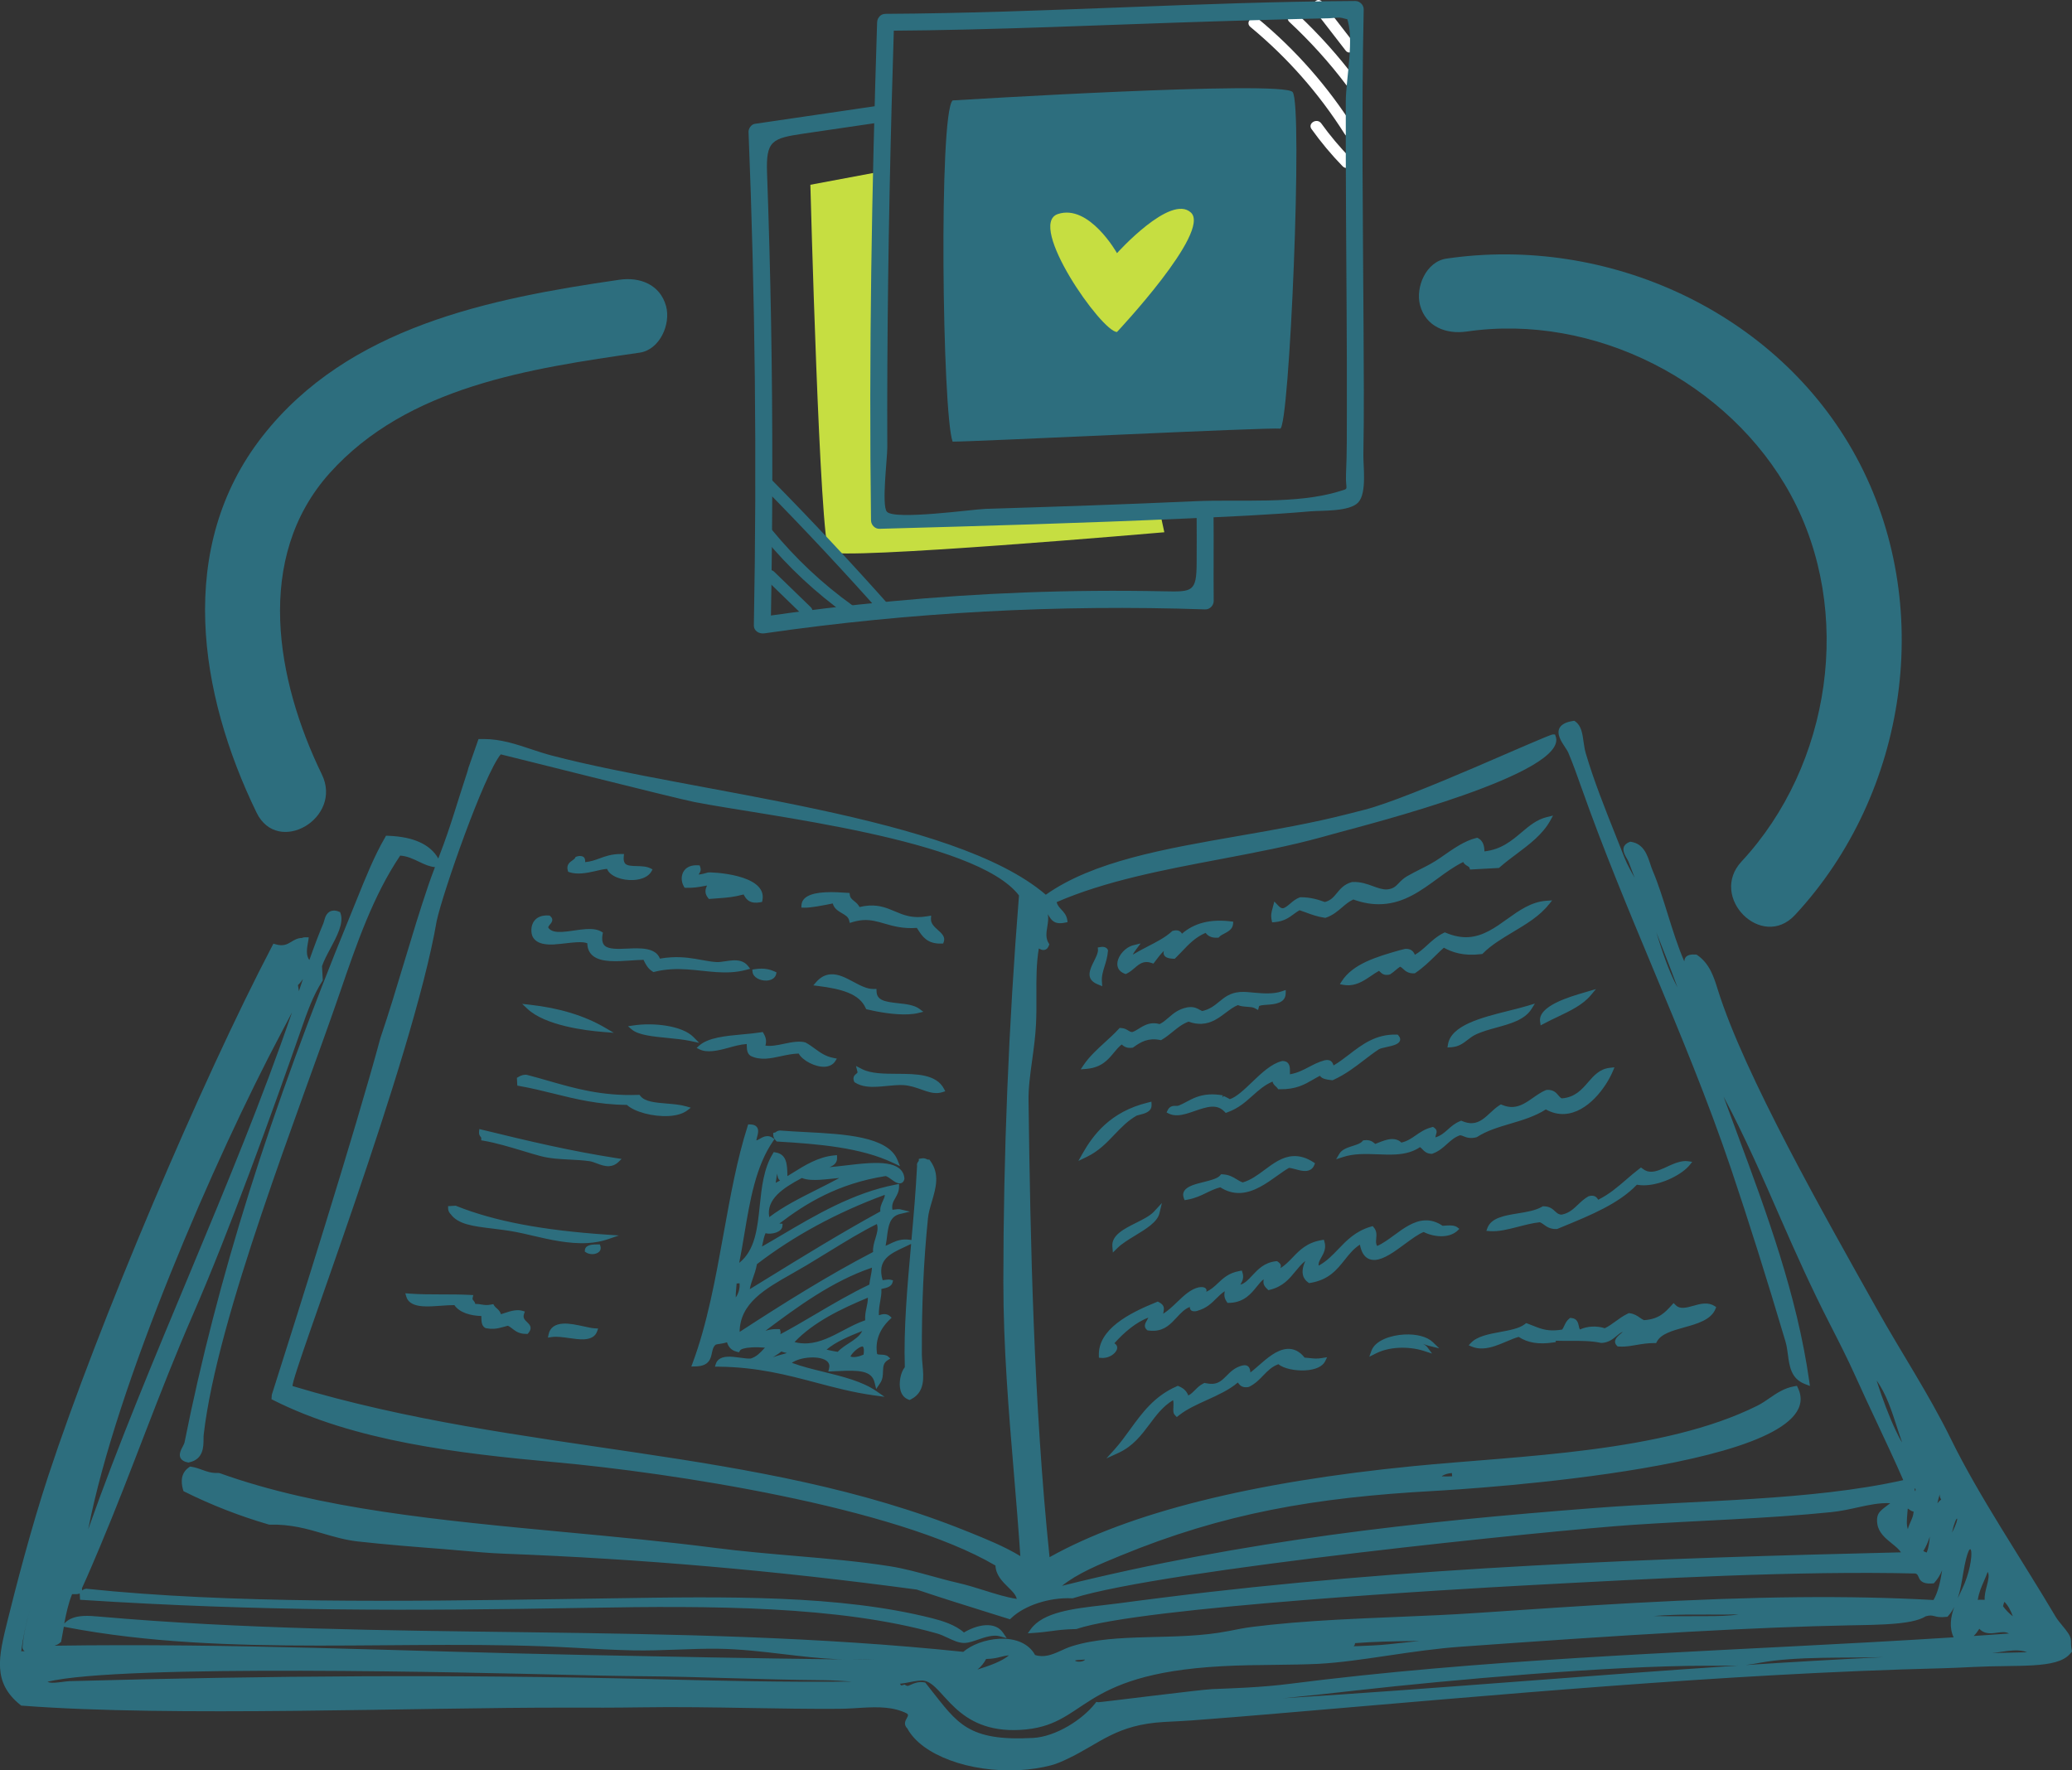 <?xml version="1.0" encoding="UTF-8"?><svg id="uuid-7535ca26-91d9-4caa-bca1-d5b735d5a5ad" xmlns="http://www.w3.org/2000/svg" viewBox="0 0 82.175 70.225"><rect x="0" y="0" width="82.175" height="70.225" fill="#333333" stroke="none"/><defs><style>.uuid-a7cdad3b-4259-4a7c-bae3-6dac07373dd4{fill:#fff;}.uuid-469d7c06-e7c5-4dc2-9f81-b34a5211389f{fill:#c6de41;}.uuid-33d11d58-01a6-4aff-9590-d7c7ea43622a,.uuid-99a47ac7-a26e-4a1d-86a4-884f948649e5{fill:#2d6e7e;}.uuid-99a47ac7-a26e-4a1d-86a4-884f948649e5{fill-rule:evenodd;}</style></defs><g id="uuid-4ef6ee37-8402-4336-b624-99fcd8605270"><path class="uuid-99a47ac7-a26e-4a1d-86a4-884f948649e5" d="m22.535,34.581l.055.019c.298.097.669.036,1.008-.044.157-.038.319-.077.478-.09.11.296.603.467,1.049.442.345-.019.604-.146.714-.347l.041-.075-.085-.043c-.155-.078-.35-.083-.537-.088-.187-.005-.363-.009-.45-.086-.061-.055-.084-.153-.07-.292l.01-.102-.128.001c-.368-0-.608.089-.841.174-.178.065-.347.127-.572.148.002-.072.002-.153-.067-.206-.039-.029-.129-.06-.261-.017l-.05.016-.02.039c-.017.035-.059.064-.105.097-.106.074-.251.176-.185.406l.014.047h0Zm-1.749,17.527l.03-.084-.102-.03c-.208-.06-.457.007-.677.082-.057.019-.114.038-.172.055-.027-.113-.104-.181-.169-.239-.036-.032-.069-.061-.09-.094l-.042-.067-.092.018c-.158.032-.261.015-.375-.003-.072-.012-.153-.025-.249-.025-.011-.061-.043-.101-.071-.133-.031-.037-.045-.055-.031-.112l.025-.104-.132-.007c-.358-.019-.742-.02-1.114-.02-.432-.001-.878-.001-1.28-.032l-.17-.013.038.133c.126.433.764.398,1.108.379.088-.005.178-.011.267-.017.182-.013.366-.027.533-.026.204.305.66.423,1.069.433 0.0.018 0.0.036.001.054.003.158.006.322.139.411l.047.019c.107.021.209.028.307.023.145-.008.273-.043.408-.081.046-.013.095-.027.148-.04.067.028.123.072.182.118.121.093.27.209.541.205l.065-0.0.036-.044c.169-.205.034-.335-.064-.428-.092-.089-.172-.165-.115-.326h0Zm35.906,1.282l.388.094-.257-.248c-.223-.215-.649-.327-1.141-.3-.539.03-1.147.241-1.291.645l-.085.237.263-.132c.258-.129.558-.204.892-.222.342-.019.707.025,1.0.12l.335.108-.183-.247c-.047-.062-.11-.107-.181-.14.005.002.009.003.014.005.087.031.171.062.246.08h0Zm7.432-.015l.031.034.054.003c.074.005.147.005.219.001.159-.009.311-.035.472-.063.215-.037.439-.075.701-.075l.081 0.0.032-.06c.163-.304.604-.428,1.071-.559.533-.148,1.083-.303,1.256-.747l.023-.061-.06-.039c-.117-.078-.253-.11-.415-.101-.15.008-.301.051-.447.093-.28.081-.518.129-.671-.018l-.097-.094-.092.101c-.253.276-.493.537-1.08.577-.059-.025-.112-.062-.167-.1-.1-.07-.214-.149-.392-.174l-.044-.006-.039.019c-.186.089-.337.199-.484.306-.14.102-.273.198-.431.276-.318-.105-.681-.087-.987.048-.02-.032-.033-.09-.043-.138-.025-.116-.063-.292-.282-.315l-.061-.007-.044.036c-.096.079-.143.179-.189.276-.026.055-.051.107-.082.151-.094.016-.183.027-.268.031-.383.021-.629-.079-.891-.184-.065-.026-.13-.052-.196-.076l-.075-.027-.06.047c-.212.165-.594.236-.963.304-.455.084-.926.172-1.173.44l-.083.09.121.051c.136.057.289.082.454.073.314-.017.627-.149.929-.277.168-.071.329-.139.478-.181.358.233.785.308,1.374.221l.095-.014.005-.056.023.002c.194.006.385.005.569.005.417-.001.811-.003,1.186.078l.05.003c.27-.015.445-.161.585-.278.088-.073.165-.138.248-.162-.024.021-.049.042-.073.061-.14.116-.351.29-.169.488h0Zm18.012,11.691c-.01.545.124.358-.052.551-.535.59-2.034.415-3.846.507-.383.019-.781.039-1.187.05-8.703.217-17.724,1.063-26.403,1.796-1.07.09-2.177.185-3.367.272-.143.011-.286.019-.429.027l-.671.035c-1.918.106-2.541.846-3.845,1.464-.201.094-.408.192-.646.255-.393.103-.815.167-1.254.191-1.98.109-3.887-.598-4.448-1.647-.166-.164-.08-.314-.024-.414.054-.097.069-.13.006-.184-.536-.27-1.135-.263-1.751-.23l-.432.026c-.172.009-.346.017-.523.018-1.15.008-2.299-.012-3.515-.032-1.421-.024-2.89-.049-4.365-.026-.952.015-1.928.014-2.872.011-5.999-.012-15.694.379-21.63-.078l-.042-.003-.029-.024c-1.117-.893-.866-1.91-.519-3.318.311-1.257.932-3.677,1.617-5.753,2.006-6.09,6.094-15.702,8.889-21.042l.045-.086.109.03c.269.076.426.004.597-.101.116-.072.25-.155.435-.156.003-.003.006-.006.009-.009l.009 0q-0-.001.001-.001l.117.004h0l-.116-.013.003-0.0.033-.002-.036-.007.119.002c-0-.001.001-.001.001-.001l-.001.001.121.002-.002.02h0c-.003.05-.014.111-.027.179-.04.223-.092.519.055.699.18-.513.368-1.01.56-1.466.007-.018.014-.045.022-.075.04-.151.108-.403.375-.418.068-.004.141.01.217.043l.044.018.014.037c.144.387-.132.905-.399,1.405-.135.252-.261.49-.332.702l.031.564-.015.023c-.371.57-.61,1.255-.841,1.918-1.172,3.358-2.846,7.995-4.304,11.338-1.365,3.133-2.391,6.133-3.681,9.193-.221.524-.448,1.065-.714,1.647.009.022.015.05.012.081.039-.031.086-.064.169-.069,5.686.599,12.631.499,18.759.411l1.984-.03c4.692-.073,9.123-.142,12.809.792.383.097.914.259,1.25.563.228-.138.549-.273.858-.29.308-.017.547.086.691.296l.148.217-.295-.078c-.236-.062-.551.034-.837.134-.186.065-.359.126-.518.135-.023.001-.046.001-.068 0-.208-.01-.404-.102-.614-.2-.142-.067-.29-.136-.443-.179-3.881-1.095-8.964-1.101-13.839-1.014-7.036.126-13.025.138-20.034-.313l-.103-.007-.014-.25c-.049.022-.102.027-.124.028-.032.002-.068.001-.105 0-.026-0-.052-.001-.075-0l-.001.006c-.143.354-.232.758-.308,1.162l.01-.011c.164-.178.408-.273.748-.292.211-.012.428.007.62.024,11.367.998,22.744.197,34.277,1.399.334-.286.879-.487,1.412-.517.672-.037,1.192.196,1.435.642.35.114.668-.008,1.003-.161.146-.067.297-.136.465-.189,1.791-.561,4.137-.191,6.209-.6.314-.063.639-.128.958-.167.967-.121,2.033-.211,3.357-.284.786-.043,1.587-.076,2.363-.108,1.083-.045,2.162-.089,3.218-.162,2.134-.145,4.131-.28,6.148-.391,4.879-.268,8.558-.305,11.911-.119.191-.333.274-.757.343-1.18-.078.183-.174.345-.299.482l-.032.036-.096.007c-.389.021-.462-.148-.51-.261-.032-.075-.052-.115-.122-.136-4.652-.11-10.192.189-15.549.477-2.397.129-15.137.856-17.705,1.719l-.021.007-.022.001c-.453.01-.708.044-.981.081-.201.026-.409.055-.704.073l-.222.015.11-.155c.485-.686,1.696-.825,2.866-.959.217-.025.434-.05.642-.078.569-.077,1.148-.15,1.729-.223,9.58-1.213,19.66-1.571,29.284-1.797-.083-.126-.221-.237-.364-.353-.247-.199-.526-.425-.576-.779-.064-.464.163-.537.512-.817-.4-.024-.841.066-1.297.168-.328.072-.668.148-1.043.186-2.541.261-5.3.332-7.891.506-3.035.204-18.632,1.783-22.168,2.905l-.025.008-.027-.001c-.891-.043-1.88.282-2.402.779l-.057.054-.901-.282c-.924-.289-1.879-.587-2.8-.898-5.65-.759-10.873-1.213-16.412-1.425-.526-.02-1.06-.068-1.577-.114-.256-.023-.509-.046-.756-.065-1.158-.089-2.291-.179-3.419-.304-.49-.055-.936-.185-1.367-.311-.63-.185-1.283-.376-2.126-.356l-.044-.006c-1.15-.335-2.273-.773-3.336-1.302l-.041-.021-.011-.038c-.044-.155-.178-.625.227-.905l.046-.032.058.009c.163.026.296.076.425.122.191.07.372.136.639.123l.056.009c3.966,1.423,8.72,1.87,13.751,2.343,1.954.183,3.973.373,5.924.624,1.044.134,2.104.225,3.128.313,1.324.113,2.573.221,3.79.414.541.086,1.097.238,1.635.386.342.094.694.191,1.036.269.364.083.714.193,1.054.299.442.139.861.271,1.29.339-.036-.166-.18-.307-.343-.466-.227-.223-.484-.475-.502-.858-3.986-2.341-12.943-3.689-17.426-4.095-3.906-.354-7.991-.837-11.229-2.473l-.057-.029.012-.176c.922-2.899,3.305-10.427,4.309-14.158.684-2.014,1.219-4.056,1.906-6.07.076-.224.164-.461.256-.703-.219-.019-.415-.109-.621-.208-.236-.114-.478-.23-.758-.249-1.071,1.588-1.732,3.513-2.371,5.376-1.616,4.712-4.885,12.899-5.422,17.595-.007.05-.006.11-.006.176-.002.3-.002.801-.572.922l-.03.006-.03-.006c-.134-.027-.225-.081-.273-.16-.09-.147.007-.332.085-.48.028-.054.057-.11.064-.141,1.291-6.474,3.381-13.12,6.578-20.917.083-.202.164-.405.246-.607.363-.9.704-1.751,1.135-2.492l.035-.061.082.003c1.003.036,1.67.34,1.99.901.016-.04.031-.078.045-.119.442-1.137.721-2.155,1.097-3.286.019-.055.035-.119.052-.187l.401-1.147.216-0c.662-0,1.278.205,1.872.403.268.089.546.182.826.254,5.718,1.499,15.922,2.371,19.585,5.519,1.882-1.328,4.687-1.816,7.654-2.333,1.433-.249,2.913-.507,4.325-.869l.648-.165c1.859-.471,7.279-2.993,7.482-2.99l.086.001.024.065c.559,1.469-7.432,3.5-8.539,3.804l-.748.206c-1.256.348-2.593.601-4.009.87-2.242.424-4.558.862-6.492,1.704.027.123.101.204.185.295.098.106.209.225.235.415l.012.084-.104.021c-.426.091-.543-.118-.633-.261-.017-.029-.032-.053-.048-.075.035.163.007.331-.019.495-.038.235-.074.456.06.665l.022.033-.014.036c-.017.05-.064.184-.211.192-.073.004-.131-.027-.183-.055-.003-.002-.006-.004-.01-.006-.101.596-.099,1.212-.096,1.862.002.373.004.76-.016,1.15-.024.476-.088.95-.151,1.408-.079.57-.153,1.108-.145,1.617.072,5.583.204,12.039.834,18.108,3.169-1.767,8.024-2.982,14.434-3.612,4.252-.418,9.905-.529,13.642-2.399.167-.084.324-.191.474-.295.288-.198.587-.403.991-.473l.099-.017.036.075c1.526,3.136-13.107,4.021-14.444,4.095-4.691.258-8.33.88-12.435,2.573-.828.341-1.681.692-2.305,1.19,7.272-1.809,14.116-2.545,21.097-3.085,4.084-.316,8.581-.282,12.269-1.108-.336-.772-.701-1.548-1.054-2.3-.282-.6-.564-1.2-.834-1.801-.322-.718-.683-1.424-1.033-2.108-.711-1.39-1.332-2.767-1.951-4.186-.698-1.599-1.415-3.241-2.255-4.817.179.493.363.984.542,1.468,1.166,3.142,2.371,6.391,2.858,9.832l.025.177-.2-.077c-.546-.211-.612-.698-.674-1.169-.023-.173-.047-.353-.095-.515-.755-2.54-1.459-4.774-2.151-6.828-.934-2.768-2.049-5.44-3.128-8.026-.955-2.29-1.943-4.659-2.8-7.082l-.013-.034c-.151-.429-.34-.963-.529-1.407-.02-.045-.066-.115-.115-.189-.154-.231-.364-.547-.215-.791.082-.132.256-.22.517-.259l.058-.009.044.031c.235.169.278.477.323.801.022.152.045.31.087.456.32,1.085.748,2.16,1.201,3.297.112.281.225.565.339.855.103.26.252.525.397.781-.081-.21-.16-.417-.236-.619-.015-.041-.042-.087-.071-.137-.106-.184-.283-.491.095-.652l.039-.016.043.007c.489.081.636.524.753.881.029.089.057.173.088.246.226.531.409,1.116.602,1.736.199.637.403,1.292.658,1.879.011-.129.059-.301.449-.272l.038.003.029.019c.492.341.655.865.813,1.371,1.05,3.366,4.256,9.003,6.304,12.658.977,1.747,2.068,3.383,2.94,5.163,1.118,2.282,2.802,4.763,4.158,7.056.063.106.163.227.259.344.178.215.345.419.342.587h0Zm-16.449-28.089c.238.766.476,1.502.841,2.189-.253-.696-.545-1.443-.841-2.189h0Zm-8.104,21.455c-.138.007-.296.043-.409.131.175.005.313.003.419-.003l-.002-.033-.003 0-.005-.094h0Zm-19.195,2.326h0l-.032-.013c-8.397-3.399-17.588-3.002-26.753-5.765-.065-.438,4.777-12.942,5.715-18.444.24-1.119,1.871-5.796,2.541-6.613.005-.006,6.933,1.743,7.669,1.888,2.78.55,11.178,1.467,12.885,3.708-.41,5.132-.62,10.288-.62,15.324-.001,2.593.213,5.15.42,7.623.094,1.125.183,2.193.253,3.259-.633-.383-1.308-.656-2.077-.968h0Zm36.797-4.016c.079.168.163.336.254.479-.073-.206-.141-.416-.208-.621-.212-.653-.429-1.323-.805-1.839.229.724.507,1.451.759,1.981h0Zm.59,3.62c.057-.128.111-.25.119-.402-.084-.013-.136-.054-.173-.083-.032-.025-.043-.032-.06-.034-.004.059-.009.118-.015.177-.021.241-.042.473.02.636.026-.108.068-.202.109-.295h0Zm.188-1.211c.017-.071.004-.092-.001-.097-.003-.004-.014-.008-.032-.01.002.045.011.091.031.106.002-0.0.002.001.002.001h0Zm.452,2.432c.073-.184.102-.406.121-.632-.065.205-.148.4-.257.576.015.007.029.014.043.02.035.017.062.03.093.036h0ZM12.015,38.833c-.057.086-.121.168-.199.243.009.048.016.092.021.132.007.035.013.073.018.107.053-.161.106-.322.16-.482h0Zm-.881,2.176c-2.592,4.885-6.515,13.903-7.636,19.654,2.386-6.759,5.764-13.732,8.083-20.506-.146.285-.299.572-.447.852h0Zm68.361,22.53c-.025.056-.045.114-.055.176.116.157.245.288.389.399-.082-.218-.181-.424-.334-.575h0Zm-.813-.82c-.105.242-.206.471-.243.745.022-.003.045-.006.068-.007.043-.002.084-.001.124.001.028.001.053-.002.081 0-.013-.173.036-.361.083-.544.067-.259.107-.446.036-.562-.045.127-.097.248-.149.366h0Zm-1.848-3.084c.043-.057.093-.109.153-.155-.052-.072-.059-.144-.059-.203-.036.116-.066.237-.093.359h0Zm-10.844,4.439c-.144.008-.283.017-.417.029.444.01.91.008,1.395.006l.689-.002c.431.001.961-.008,1.291-.07-.368.011-.762.01-1.175.008-.58-.003-1.181-.004-1.783.029h0Zm-12.275,1.192c-.009.013-.019.025-.03.036.065-.002.132-.005.2-.007.377-.015.778-.029,1.176-.071l.208-.022c.258-.027.637-.067,1.028-.111-.11.002-.222.003-.335.005-.709.01-1.453.021-2.222.082.001.033-.008.062-.025.09h0Zm-10.771.569c-.133.004-.256.013-.31.033.002.004.004.006.007.009.024.021.092.042.185.037.088-.005.167-.033.194-.067.002-.003.005-.008.008-.015-.028.001-.056.002-.084.003h0Zm-3.834-.029c-.086.163-.201.304-.343.419.484-.156.939-.309,1.248-.561-.119.007-.212.03-.318.057-.146.038-.316.082-.587.085h0Zm-36.71-.66c-.076.072-.159.111-.241.134,7.114-.106,13.593.218,21.035.367,3.341.067,6.776.136,10.298.178-.088-.002-.176-.005-.263-.008-.718-.032-1.445-.118-2.149-.201-.843-.1-1.713-.203-2.58-.215-.54-.008-1.094.013-1.629.033-.577.021-1.175.043-1.767.031-.771-.016-1.56-.061-2.323-.104-6.653-.379-13.694.422-20.152-.815l-.097-.019c-.012.064-.024.13-.035.194-.022.126-.045.252-.069.378l-.005.027-.022.022h0Zm-1.422.35c-.05-.032-.08-.08-.088-.141.042-.532.17-1.047.302-1.547-.155.568-.281,1.141-.35,1.692l.028-0c.037-0.0.073-.002.108-.003h0Zm24.912,1.11c2.661.064,5.198.125,7.894.097-.368-.027-.745-.051-1.122-.055-1.305-.011-2.506-.046-3.668-.08-1.128-.034-2.294-.068-3.525-.078-1.04-.009-2.104-.034-3.133-.059-3.302-.077-17.521-.436-20.454.279.05.029.136.046.29.038.094-.005.196-.019.294-.031.099-.013.195-.026.28-.031l.039-.001c7.935-.216,15.141-.27,23.104-.08h0Zm7.797-.779c.329.004.659.008.989.011-.232-.01-.471-.01-.713-.01-.091 0-.183 0-.276-.001h0Zm17.193,1.538c6.022-.376,12.033-.9,18.053-1.298-.407.008-.847.008-1.292.008-3.77-.001-10.118.56-13.813.975-.964.109-1.944.219-2.948.316h0Zm18.348-1.318c1.847-.121,3.719-.229,5.46-.313-1.503.042-3.441-.042-4.877.221-.189.034-.384.07-.583.092h0Zm8.251-1.101c-.18-.394-.118-.8.027-1.206-.064.128-.142.248-.238.356l-.031.036-.054.005c-.253.028-.375-.006-.473-.032-.105-.028-.173-.035-.333.008-.279.175-.772.274-1.595.319-.381.021-.787.029-1.179.036l-.277.005c-1.814.036-3.905.12-6.39.257-3.071.169-6.258.394-9.002.59-.969.069-1.948.213-2.894.353-.971.144-1.889.279-2.729.325l-.058.003c-.499.024-1.061.031-1.657.038-.706.007-1.438.016-2.16.056-5.824.32-5.259,2.375-7.977,2.525-2.58.142-3.014-1.808-3.805-1.95-.139-.024-.362.014-.571.055-.13.027-.264.053-.391.064.005.008.01.015.014.021.01.015.025.039.033.044.023-0.0.042-.003.073-.013l.063-.019.052.031c.038.023.059.022.066.022.034-.002.081-.024.134-.049.122-.058.305-.129.521-.092l.051.009.025.035c.055.075.116.152.178.228,1.064,1.337,1.472,2.075,4.067,1.933.925-.052,1.977-.743,2.466-1.372l.044-.058.083.013c.055.008,4.058-.501,4.517-.52.443-.017.885-.034,1.321-.058.677-.037,1.226-.085,1.726-.149,7.571-.968,15.257-1.223,22.882-1.643,1.287-.071,2.428-.138,3.469-.204h0Zm-.064-4.151c.358-.671.179-.81,0,0h0Zm.399,2.245c.603-1.253.359-2.513.043-.62-.055.331-.11.67-.213.979.054-.12.112-.24.169-.359h0Zm.686,1.568c-.061.094-.133.199-.224.286.486-.032.951-.065,1.399-.097-.138-.081-.305-.055-.472-.033-.069.01-.137.019-.203.022-.22.012-.382-.045-.5-.178h0Zm.509.964c.469-.013.93-.023,1.386-.032-.152-.061-.332-.084-.555-.072-.158.009-.323.033-.483.057-.115.017-.233.035-.348.047h0Zm-32.421-9.449l.082.087.1-.078c.303-.238.705-.421,1.096-.598.437-.199.889-.404,1.225-.694.006.007.012.015.018.023.058.076.144.196.392.158l.042-.013c.24-.118.401-.286.557-.448.174-.18.339-.351.602-.447.211.18.681.266,1.063.245.4-.022.688-.154.789-.36l.079-.162-.213.035c-.191.032-.327.017-.474 0-.067-.009-.134-.015-.206-.019-.191-.244-.421-.361-.683-.346-.414.023-.806.368-1.153.672-.112.098-.218.192-.313.263-.002-.016-.004-.034-.007-.048-.008-.084-.044-.296-.327-.224-.284.073-.458.247-.609.401-.165.165-.307.308-.557.322-.08.004-.172-.004-.272-.026l-.051-.011-.046.024c-.141.071-.237.167-.329.261-.085.085-.161.162-.265.215-.061-.164-.182-.286-.36-.36l-.057-.024-.057.026c-.879.387-1.363,1.055-1.832,1.701-.194.269-.396.546-.621.798l-.322.355.476-.218c.584-.268.914-.71,1.235-1.138.272-.365.531-.711.933-.955.024.081.019.186.014.275-.007.128-.013.238.053.309h0Zm-23.435-3.509c-.264-.058-.564-.124-.82-.11-.324.018-.523.165-.576.424l-.027.131.164-.024c.195-.027.438.009.676.042.214.03.417.059.598.049.274-.015.446-.121.514-.316l.039-.112-.143-.008c-.106-.006-.261-.041-.425-.077h0Zm34.653-3.798c-.142.131-.339.207-.572.22-.252.014-.548-.05-.771-.166-.207.078-.481.281-.748.477-.407.301-.829.611-1.181.63-.424.023-.553-.353-.6-.606-.249.159-.423.376-.604.605-.309.388-.628.789-1.352.911l-.059.01-.044-.032c-.179-.127-.321-.374-.106-.848-.151.118-.269.264-.393.414-.24.293-.487.596-.993.726l-.077.02-.051-.049c-.155-.149-.155-.226-.141-.372.001-.004 0-.008.002-.012-.092.069-.179.175-.272.292-.22.273-.493.612-1.047.643l-.112.003-.034-.049c-.109-.153-.101-.281-.078-.414-.128.082-.231.184-.338.291-.191.189-.389.385-.738.482-.091.04-.206.023-.245-.004-.056-.041-.063-.099-.065-.145-.205.079-.361.246-.524.423-.228.245-.462.499-.88.522-.074.004-.153 0-.235-.011l-.041-.006-.026-.024c-.139-.125-.057-.268.011-.383.019-.033.037-.065.053-.097-.485.174-.979.598-1.349,1.016l.029.021c.084.061.104.154.059.254-.065.139-.268.294-.518.307-.026.001-.053.001-.079-.001l-.104-.008-.003-.083c-.034-1.047,1.197-1.682,2.274-2.118l.064-.026.059.032c.214.117.19.247.168.373-.005.024-.01.05-.013.078.199-.125.38-.298.556-.467.273-.261.531-.508.856-.581.038-.005.057-.007.074-.008.04-.002.147-.008.204.057.037.042.032.087.016.127.191-.082.326-.209.466-.342.209-.197.426-.401.833-.477l.113-.022.028.09c.061.199-.006.321-.059.419-.01.018-.018.035-.027.051.181-.051.319-.2.474-.367.223-.238.473-.509.926-.561l.054-.005.04.027c.139.094.122.185.094.252.187-.116.333-.267.484-.424.274-.287.559-.583,1.126-.685l.114-.02.026.091c.075.255-.039.454-.129.614-.075.134-.123.227-.101.322.315-.172.541-.409.78-.658.331-.345.673-.703,1.272-.883l.088-.026.052.063c.115.139.101.296.088.433-.012.128-.016.219.041.29.218-.095.439-.256.671-.426.377-.277.766-.562,1.206-.587.247-.014.487.058.715.214l.172-.011c.153-.008.309-.006.411.072l.082.062-.075.07h0Zm-34.019.546l-.093 0c-.043.001-.087.001-.128.003-.243.013-.367.094-.371.237l-.002.042.039.028c.07.052.177.081.288.075.104-.006.194-.043.249-.101.037-.041.075-.111.043-.214l-.023-.071h0Zm21.27-.856c-.481.241-.979.491-.941.938l.021.24.192-.189c.171-.168.437-.33.694-.486.431-.262.875-.533.959-.877l.099-.413-.314.341c-.154.168-.436.309-.709.446h0Zm21.075-2.233c-.209.096-.425.196-.618.206-.133.007-.243-.027-.35-.107l-.082-.061-.083.063c-.176.134-.341.276-.501.415-.349.301-.679.585-1.114.801-.003-.005-.007-.011-.009-.015-.034-.06-.125-.192-.356-.128l-.033.014c-.16.092-.281.207-.398.318-.185.177-.36.343-.648.401-.119 0-.176-.048-.267-.132-.094-.087-.212-.197-.446-.198l-.04 0-.033.019c-.255.149-.613.207-.959.263-.519.084-1.056.172-1.206.582l-.04.11.142.011c.342.026.725-.071,1.129-.176.281-.072.572-.148.853-.177.057.023.106.059.159.097.11.08.247.181.496.173l.028-.002.252-.104c1.082-.445,2.2-.905,2.91-1.652.111.02.233.028.363.021.687-.038,1.454-.45,1.739-.81l.094-.119-.172-.024c-.25-.037-.542.087-.81.209h0Zm-48.029,1.565l-.029-.011-.303.017.002.093c.002.117.064.185.102.226.297.405.888.477,1.637.568.301.037.613.074.945.137.203.038.423.09.654.144.678.158,1.448.337,2.187.296.291-.016.562-.066.806-.15l.441-.151-.474-.032c-2.568-.174-4.465-.536-5.968-1.136h0Zm32.057-1.438c-.275.205-.558.415-.875.503-.087-.03-.161-.076-.239-.124-.14-.086-.297-.182-.547-.196l-.072-.004-.04.049c-.099.121-.38.192-.652.26-.329.082-.638.16-.762.343-.058.086-.065.186-.023.294l.032.082.106-.019c.312-.055.54-.165.761-.273.176-.085.343-.166.548-.219.252.164.522.24.805.225.538-.03,1.023-.376,1.451-.682.166-.119.324-.231.468-.313.083.007.179.033.272.058.131.036.267.072.393.065.118-.007.273-.055.344-.247l.022-.061-.061-.039c-.276-.178-.54-.257-.808-.242-.427.023-.78.286-1.122.539h0Zm-13.297-.404l-.07.001c-.005 0-.007 0-.029-.011-.04-.021-.107-.058-.231-.034l-.094.018 0.0.077c-.001.004-.001.005-.016.023-.026.032-.07.085-.052.172-.05.991-.137,1.982-.223,2.946l-.083-.012c-.07-.01-.139-.013-.208-.009-.235.013-.419.102-.567.174-.06.03-.119.058-.168.075.026-.119.042-.245.057-.367.052-.41.101-.797.518-.895l.39-.092-.384-.092c-.057-.014-.138-.006-.227.008-.025.003-.049.008-.082.01-.036-.205.033-.328.115-.469.068-.118.144-.252.147-.435l.001-.121-.147.029c-1.667.32-3.178,1.212-4.511,2-.27.16-.528.312-.778.454.009-.039.017-.079.025-.118.029-.141.06-.287.114-.409.251.061.652-.044.67-.284l.007-.094-.117-.006c-.004-0-.008-0-.012 0,1.065-.812,2.326-1.585,4.21-1.884.051-.001.178.091.246.14.12.087.216.155.324.149.045-.002.153-.023.181-.181-.009-.184-.088-.33-.235-.434-.223-.159-.596-.218-1.173-.186-.299.016-.62.054-.931.091-.223.026-.436.051-.635.068.169-.063.313-.168.302-.376l-.004-.102-.128.013c-.62.062-1.146.39-1.655.708-.059.038-.12.074-.181.112 0-.028-.002-.057-.002-.084-.011-.362-.022-.772-.444-.851l-.096-.018-.043.072c-.36.593-.437,1.335-.512,2.052-.094.907-.184,1.77-.815,2.27.075-.378.141-.766.204-1.143.222-1.327.451-2.698,1.148-3.698l.047-.067-.069-.05c-.069-.051-.147-.074-.232-.069-.114.006-.209.063-.293.112-.038.022-.083.048-.127.056.006-.037.018-.081.029-.123.039-.148.083-.316-.022-.423-.035-.037-.104-.082-.23-.086l-.1-.003-.024.078c-.416,1.302-.676,2.741-.952,4.265-.317,1.755-.646,3.571-1.232,5.138l-.047.124.211-.005c.497-.027.557-.306.605-.529.028-.132.055-.256.152-.333.02-.011.103-.023.156-.031.091-.013.198-.03.291-.064.051.163.152.315.375.371l.101.026.047-.077c.025-.043.162-.1.459-.117.185-.01.377-.002.522.011-.013.014-.026.028-.038.042-.151.163-.293.317-.526.391-.113.006-.26-.013-.415-.035-.173-.023-.351-.047-.508-.039-.308.017-.418.16-.457.277l-.038.117.15.002c1.538.017,2.715.33,3.855.631.724.192,1.472.391,2.29.505l.432.059-.327-.227c-.557-.386-1.33-.575-2.078-.76-.433-.106-.878-.215-1.272-.361.163-.114.433-.195.722-.211.303-.017.558.041.681.154.078.072.103.166.073.282l-.03.119.381-.016c.826-.04,1.336-.029,1.454.45l.064.261.159-.237c.102-.149.107-.312.111-.456.007-.211.02-.345.19-.454l.1-.062-.079-.075c-.077-.074-.205-.077-.307-.08-.043-.001-.12-.003-.138-.031-.081-.51.091-.97.51-1.369l.067-.064-.066-.061c-.064-.059-.147-.087-.242-.082-.059.003-.112.018-.155.031-.015.004-.031.009-.044.012-.005-.219.026-.391.055-.558.028-.16.056-.312.045-.483.017-.004.034-.007.051-.011.148-.032.351-.077.392-.247l.02-.084-.101-.024c-.058-.014-.14-.006-.229.007-.025.004-.051.008-.083.011-.232-.804.281-1.043.874-1.318.075-.034.15-.07.224-.106l.033-.017c-.001.001-.001.003-.001.004-.153,1.719-.299,3.343-.25,4.887-.171.21-.251.637-.169.928.049.174.153.295.301.352l.06.023.057-.03c.554-.286.5-.861.453-1.369-.012-.136-.024-.27-.026-.394-.01-1.963.07-3.735.242-5.417.021-.213.086-.43.154-.66.158-.535.322-1.089-.061-1.615l-.034-.047h0Zm-6.08.796c-.005.042-.011.085-.018.127.058-.029.115-.061.172-.093-.094-.066-.106-.192-.111-.277-.022.074-.032.159-.043.243h0Zm1.018-.064c-.741.393-1.425.841-1.292,1.552.556-.424,1.233-.764,1.89-1.094.296-.148.598-.3.889-.459-.096.008-.2.019-.308.031-.158.016-.322.034-.481.042-.204.011-.489.015-.698-.073h0Zm-2.622,4.738c.114-.152.173-.388.15-.563-.02.004-.042.006-.066.007l-.048.001c-.005.097-.012.169-.02.236-.009.099-.018.184-.016.318h0Zm1.824,2.263c.072-.019.141-.037.205-.059-.075-.017-.151-.035-.223-.059-.055.051-.13.098-.208.148-.039.024-.091.058-.132.087.11-.05.236-.085.359-.118h0Zm2.219-.106c.127-.134.288-.239.445-.341.218-.142.428-.278.528-.485-.523.206-1.044.427-1.414.738.155.038.298.067.441.088h0Zm1.026.112c.039-.25-.015-.311-.027-.321l-.019-.005c-.121.007-.379.216-.474.396.115.063.361.003.52-.071h0Zm.119-1.871c.027-.128.053-.25.054-.389-1.084.449-2.168.978-2.911,1.761.17.044.34.06.514.051.501-.028.968-.274,1.421-.514.28-.148.571-.302.868-.401-.013-.194.021-.353.054-.507h0Zm.161-1.216c.024-.12.048-.235.053-.363-1.566.527-2.972,1.564-4.223,2.502.102-.03.214-.057.355-.065.039-.002.08-.003.125-.001l.092.002.019.071c.015.054.01.097-.004.132.435-.229.897-.501,1.381-.786.701-.413,1.425-.839,2.152-1.184.009-.109.03-.21.051-.308h0Zm.193-1.532c.063-.206.118-.388.055-.562-.613.304-1.213.672-1.901,1.094-.277.17-.57.35-.887.541-.191.114-.384.224-.575.332-1.063.601-2.069,1.17-2.079,2.311,1.704-1.108,3.515-2.248,5.292-3.169-.014-.192.042-.373.096-.547h0Zm.194-1.062c-.024-.147.046-.299.104-.427.036-.08.086-.191.066-.224-.001-.001-.002-.003-.004-.004-1.899.702-3.602,1.626-5.06,2.745-.045.231-.104.4-.157.548-.052.145-.098.277-.127.445l.668-.411c1.451-.894,2.952-1.819,4.511-2.673h0Zm-3.984-3.21c-.088.005-.136.041-.177.074l-.089.022.001.073c.002.117.066.188.11.235l.032.033.054.003c1.606.094,3.28.236,4.552.841l.279.132-.1-.246c-.379-.936-2.113-1.026-3.643-1.105-.344-.018-.681-.036-1.017-.062h0Zm11.839,1.205l.324-.155c.475-.227.794-.561,1.102-.885.273-.285.531-.556.887-.758.032-.009.065-.017.098-.026.213-.052.503-.123.49-.402l-.005-.123-.148.037c-1.485.364-2.166,1.28-2.594,2.037l-.155.275h0Zm-23.614-1.227l-.146-.036-.012.123c-.008.091.033.144.062.183.02.025.029.037.028.063l-.003.078.095.016c.496.085,1.07.258,1.578.411.251.076.486.147.684.199.373.099.771.118,1.155.138.265.013.539.027.802.066.075.012.164.046.258.081.153.058.325.124.501.114h0c.141-.008.265-.063.367-.163l.127-.124-.194-.03c-1.829-.284-3.483-.675-5.301-1.12h0Zm43.826-1.891c-.255.294-.52.599-1.044.638-.052-.022-.09-.068-.134-.12-.081-.097-.191-.231-.453-.216l-.048.011c-.174.073-.337.186-.494.296-.248.174-.504.354-.803.37-.134.007-.27-.017-.415-.075l-.068-.027-.061.039c-.126.08-.241.187-.353.29-.22.205-.429.399-.715.415-.119.007-.247-.018-.389-.076l-.055-.022-.055.023c-.202.085-.339.206-.472.325-.143.128-.281.251-.495.314.002-.04.014-.075.024-.111.025-.077.06-.183-.069-.27l-.052-.035-.064.018c-.264.071-.444.196-.618.317-.17.119-.333.232-.571.288-.101-.101-.235-.148-.402-.139-.178.01-.363.084-.527.15-.036.014-.071.028-.106.042-.01-.007-.019-.016-.03-.024-.076-.063-.179-.149-.401-.122l-.053.007-.031.036c-.071.085-.221.132-.378.182-.201.064-.429.137-.531.311l-.129.218.28-.09c.19-.062.404-.099.651-.112.24-.013.487-.003.724.006.23.009.469.018.695.006.408-.022.721-.116.976-.291.032.018.06.046.096.085.068.072.161.171.349.18l.031.001.028-.01c.251-.093.415-.241.573-.384.153-.138.298-.269.514-.344.051.005.093.023.143.044.107.045.265.098.497.039l.039-.017c.393-.251.842-.384,1.318-.525.479-.142.973-.289,1.404-.565.238.134.488.195.742.181.908-.05,1.644-1.048,1.919-1.707l.06-.144-.186.02c-.401.043-.635.313-.863.575h0Zm-27.408-.336c-.507-.003-1.033-.006-1.384-.187l-.242-.124.057.226c.01.039.002.045-.041.08-.062.049-.164.132-.09.308l.011.026.026.017c.272.176.618.181.887.167.123-.007.25-.019.377-.032.236-.024.482-.044.659-.033.265.018.489.098.706.174.221.079.43.153.646.141.064-.004.127-.015.186-.034l.117-.037-.047-.091c-.308-.593-1.101-.597-1.869-.601h0Zm16.774.078c.083.128.28.151.409.167l.091.011.038-.017c.47-.215.841-.499,1.201-.775.193-.148.393-.302.599-.437.058-.035.192-.064.311-.09.234-.052.455-.101.519-.235.032-.068.015-.142-.05-.218l-.034-.038-.06-.002c-.814-.018-1.352.394-1.869.792-.208.159-.405.311-.614.431-.004-.01-.008-.022-.012-.031-.024-.063-.073-.194-.265-.184-.025.001-.052.005-.086.013-.243.068-.436.17-.622.268-.228.119-.444.233-.745.286-.001-.03-0-.061 0-.092.003-.17.007-.426-.286-.435l-.022-0-.021.005c-.42.11-.808.482-1.183.841-.3.288-.61.584-.872.668-.041-.027-.098-.056-.166-.089-.031-.016-.058-.028-.07-.036l-.066.052.024-.079-.001 0c-.192-.033-.366-.045-.533-.036-.403.022-.671.166-.909.293-.107.057-.206.11-.313.151-.032.012-.071.011-.106.01-.025-.002-.048-.002-.071-.001-.162.009-.228.113-.264.19l-.033.072.08.041c.105.054.23.077.371.07.212-.012.432-.088.665-.169.225-.078.458-.159.667-.171.207-.011.367.048.505.188l.058.059.087-.032c.421-.155.702-.406.973-.649.242-.216.472-.423.795-.562.021.093.083.15.132.195.021.019.042.038.059.062l.032.046.068.001c.641.01.985-.191,1.318-.384.091-.053.18-.104.272-.15h0Zm-24.951,1.267l-.177-.052c-.231-.068-.506-.091-.772-.113-.448-.037-.87-.072-1.048-.299l-.037-.047-.068.002c-1.431.049-2.496-.257-3.526-.553-.29-.083-.58-.167-.878-.243l-.057-.004c-.138.008-.221.057-.281.093l-.053.031.017.308.088.016c.468.082.916.193,1.35.3.873.216,1.775.44,2.908.449.297.277,1.035.476,1.658.441h0c.314-.017.568-.094.737-.223l.139-.106h0Zm30.028-2.504l-.019.114.144-.009c.301-.018.483-.159.66-.296.091-.07.185-.143.296-.198.25-.123.553-.206.845-.287.55-.151,1.118-.307,1.387-.735l.135-.216-.283.085c-.236.071-.497.137-.773.205-1.064.267-2.272.57-2.392,1.336h0Zm3.655-.916l.021.154.164-.087c.163-.087.333-.168.504-.249.494-.235,1.005-.477,1.324-.862l.202-.242-.445.131c-.603.175-1.857.541-1.77,1.155h0Zm-30.725.956c.05-.164.029-.313-.066-.473l-.038-.066-.091.014c-.225.035-.474.058-.716.08-.67.062-1.363.126-1.721.451l-.095.086.119.058c.287.142.699.06,1.133-.061.243-.068.493-.137.736-.152.001.017.001.035.001.051.003.159.007.323.152.419.172.087.37.123.604.111.196-.011.392-.053.599-.098.229-.049.464-.1.703-.105.156.28.663.544,1.036.523.184-.01.329-.087.411-.215l.067-.107-.143-.029c-.309-.06-.519-.213-.741-.375-.104-.076-.214-.156-.359-.236-.219-.069-.54-.016-.844.05-.264.058-.55.111-.749.072h0Zm12.505.942l.221-.018c.606-.051.864-.364,1.092-.64.099-.12.193-.234.311-.328.003.002.006.005.01.007.076.062.183.151.4.122l.037-.004.028-.021c.292-.213.583-.371,1.031-.286l.055.011.046-.028c.158-.093.291-.202.421-.308.192-.156.373-.304.623-.4.185.067.359.095.531.086.391-.022.673-.233.946-.438.161-.122.316-.237.482-.305.106.049.239.058.37.068.109.008.221.016.282.047l.15.079.036-.143c.01-.042.185-.054.313-.063.292-.02.734-.052.744-.441l.004-.146-.17.058c-.311.105-.714.085-1.077.049-.193-.02-.373-.037-.543-.028l-.043.003c-.38.032-.599.212-.811.386-.19.154-.37.301-.67.368-.032-.013-.063-.03-.097-.049-.093-.053-.208-.118-.402-.107-.025.001-.053.004-.087.009-.354.068-.551.238-.743.404-.113.098-.221.192-.36.261-.095-.028-.186-.038-.276-.033-.222.012-.393.117-.543.21-.089.055-.174.108-.262.138-.067-0-.107-.025-.163-.06-.064-.04-.144-.09-.272-.099l-.069-.004-.042.045c-.167.183-.358.357-.543.525-.306.28-.622.568-.854.915l-.105.158h0Zm-15.356-1.28c-.461-.467-1.611-.578-2.378-.463l-.22.033.15.128c.262.223.831.279,1.434.338.307.031.626.062.885.117l.354.075-.226-.228h0Zm-3.606-.205l.445.035-.358-.209c-.805-.47-1.8-.774-2.959-.903l-.317-.035.205.193c.711.671,2.324.866,2.984.918h0Zm10.742-1.704c-.251.008-.528-.14-.795-.283-.288-.154-.586-.315-.891-.298-.226.012-.418.115-.59.314l-.107.125.185.023c.953.12,1.639.315,1.89.876l.02.044.057.014c.361.085,1.054.222,1.635.19h0c.138-.008.264-.024.372-.051l.202-.049-.15-.113c-.21-.157-.535-.193-.848-.227-.524-.057-.846-.11-.857-.472l-.003-.095-.12.004h0Zm-4.695-.786l-.108.016.008.087c.019.226.308.364.565.35.2-.011.343-.111.373-.261l.013-.065-.07-.032c-.162-.073-.401-.154-.782-.095h0Zm13.58.599l.19.078-.013-.172c-.018-.223.039-.405.104-.616.055-.174.116-.372.136-.615l.002-.018-.007-.018c-.039-.093-.141-.14-.294-.114l-.105.017.007.085c.01.124-.075.292-.156.455-.16.319-.36.715.137.918h0Zm1.711-1.619l-.295.074c-.3.075-.586.387-.624.681-.026.199.071.358.267.437l.059.024.057-.028c.115-.055.209-.137.303-.217.187-.163.364-.297.646-.203l.096.032.082-.109c.061-.082.204-.272.332-.395-.019.071-.02.14.031.2.076.089.229.106.337.11l.062.003.04-.039c.084-.082.164-.166.244-.25.275-.29.537-.566.941-.739.078.106.21.205.459.192l.057-.003.034-.036c.043-.047.114-.085.189-.123.149-.078.334-.174.351-.388l.006-.085-.105-.013c-.795-.099-1.445.066-1.927.488-.037-.063-.131-.177-.351-.116l-.031.008-.022.02c-.261.238-.603.414-.967.601-.194.101-.393.204-.579.317.03-.071.078-.133.128-.201l.179-.24h0Zm16.195-1.547l.125-.161-.236.017c-.596.043-1.079.39-1.548.725-.468.336-.952.684-1.54.717-.278.015-.563-.039-.871-.166l-.06-.024-.059.029c-.259.13-.449.304-.633.472-.157.144-.307.281-.495.389-.05-.121-.142-.25-.384-.236l-.223.056c-.87.248-1.855.53-2.3,1.239l-.068.107.145.027c.077.014.157.019.234.015.341-.019.622-.211.872-.381.105-.071.205-.14.301-.19.011.006.024.018.046.041.053.053.141.15.354.111l.052-.02c.073-.048.139-.102.202-.156.062-.051.12-.099.185-.142.041.019.075.048.12.091.083.076.196.18.419.174l.043-.001.033-.023c.297-.202.543-.441.78-.673.11-.108.221-.216.337-.32.332.18.774.34,1.482.254l.048-.006.03-.031c.322-.325.76-.586,1.183-.84.525-.314,1.067-.638,1.423-1.096h0Zm-39.428,1.583c.143-.008.294-.025.443-.042.143-.017.283-.033.416-.04.197-.011.336.001.43.039.004.219.082.39.235.508.332.255.933.214,1.487.176.178-.012.352-.024.509-.026.084.185.175.346.345.454l.048.031.061-.015c.213-.053.43-.084.663-.097.416-.023.817.02,1.205.061.387.041.752.08,1.13.059.226-.012.432-.045.632-.1l.144-.039-.078-.102c-.172-.228-.432-.241-.613-.231-.096.005-.196.02-.295.035-.121.018-.242.037-.349.032-.19-.011-.381-.046-.584-.083-.341-.062-.728-.133-1.207-.106-.15.008-.299.025-.453.052-.17-.447-.787-.42-1.288-.397-.377.016-.731.032-.895-.111-.1-.088-.13-.246-.089-.47l.011-.055-.056-.034c-.143-.086-.332-.119-.597-.105-.158.009-.326.033-.489.057-.157.023-.32.047-.467.055-.26.014-.42-.023-.521-.123-.058-.055-.048-.078.027-.166.06-.069.17-.199.021-.331l-.033-.028-.047-.003c-.255-.013-.438.06-.555.206-.168.212-.13.516-.071.632.158.313.577.327.878.31h0Zm14.918-1.018l.008-.121-.15.025c-.593.101-.933-.044-1.295-.197-.291-.123-.591-.251-1.013-.227-.124.007-.25.025-.383.058-.048-.102-.131-.17-.207-.232-.092-.075-.164-.134-.178-.249l-.01-.077-.096-.006c-.223-.015-.557-.038-.871-.021-.607.033-.923.206-.94.514l-.005.093.117.004c.245.009.739-.089,1.127-.167l.002-0c.053.204.226.305.369.388.131.077.245.143.279.277l.027.107.13-.039c.143-.042.275-.066.408-.074.301-.017.549.055.837.138.345.1.738.212,1.284.172.015.021.029.043.042.064.172.268.368.57.913.558l.091-.003.024-.07c.068-.196-.087-.335-.235-.467-.14-.125-.286-.255-.274-.448h0Zm-9.773-1.227l.072.002c.277.009.487-.029.688-.066.044-.008.087-.016.132-.024-.064.139-.112.296.037.486l.039.048.303-.023c.436-.032.672-.05,1.072-.157.08.151.194.345.531.326.037-.002.077-.007.12-.014l.082-.016.013-.066c.208-1.05-2.095-1.121-2.154-1.103-.12.035-.243.071-.376.084.005-.013.013-.026.025-.043.035-.054.084-.128.037-.258l-.022-.063-.083-.004c-.242-.01-.419.063-.527.206-.127.167-.135.426-.018.631l.03.052h0Zm34.442-2.862l-.245.06c-.398.097-.692.345-1.003.607-.394.333-.801.677-1.47.753-.002-.199-.045-.41-.236-.516l-.047-.026-.055.014c-.442.105-.894.421-1.331.726l-.064.045c-.291.204-.569.344-.837.478-.165.084-.336.17-.503.267-.146.086-.241.184-.325.272-.126.131-.217.225-.465.249-.176.01-.358-.057-.55-.127-.235-.086-.501-.183-.822-.167l-.016.001-.017.005c-.295.082-.447.267-.581.429-.133.162-.249.302-.483.358-.275-.1-.56-.187-.947-.189l-.026 0-.024.008c-.146.051-.264.15-.377.247-.104.087-.212.178-.293.182-.049.003-.108-.031-.174-.1l-.16-.168-.072.276c-.038.132-.075.268-.033.464l.019.087.111-.01c.362-.032.567-.184.747-.318.076-.056.148-.109.229-.153.081.026.159.055.237.084.228.084.463.171.75.214l.037.005.036-.012c.268-.097.447-.252.622-.4.141-.121.274-.236.45-.317.401.145.779.205,1.152.184.87-.048,1.533-.534,2.174-1.002.347-.254.679-.497,1.034-.669.034.081.108.124.164.157.047.027.072.042.08.068l.026.074,1.147-.063.034-.03c.205-.182.436-.355.66-.522.512-.384,1.042-.78,1.346-1.337l.103-.188Z"/><path class="uuid-33d11d58-01a6-4aff-9590-d7c7ea43622a" d="m34.654,4.22c-1.574.231-3.147.462-4.721.693-.139.02-.252.19-.246.323.262,6.518.333,13.041.211,19.563-.004.24.217.353.425.323,5.791-.837,11.629-1.149,17.477-.949.18.006.337-.159.335-.335-.011-1.157.006-2.313-.006-3.47-.004-.431-.675-.432-.671,0,.006.651.004,1.301.001,1.952-.004,1.164-.166,1.158-1.291,1.135-1.848-.038-3.698-.023-5.545.047-3.51.132-7.004.471-10.479.973.142.108.283.216.425.323.075-4.022.083-8.044.011-12.066-.035-1.956-.088-3.913-.159-5.868-.046-1.285.19-1.379,1.461-1.566.983-.144,1.967-.289,2.95-.433.426-.063.245-.709-.178-.647h0Z"/><path class="uuid-33d11d58-01a6-4aff-9590-d7c7ea43622a" d="m37.78,3.984c-.554.535-.411,12.388,0,13.534.999,0,12.614-.577,12.987-.514.373.063.915-12.876.497-13.354-.418-.478-13.484.334-13.484.334Z"/><path class="uuid-469d7c06-e7c5-4dc2-9f81-b34a5211389f" d="m34.85,6.821l-2.711.508s.371,14.211.744,14.559c.373.348,13.294-.775,13.294-.775l-.124-.573-11.174.101-.029-13.82Z"/><path class="uuid-469d7c06-e7c5-4dc2-9f81-b34a5211389f" d="m44.3,13.168c-.607,0-3.589-4.26-2.347-4.677,1.242-.417,2.347,1.551,2.347,1.551,0,0,2.126-2.368,2.933-1.609.807.759-2.933,4.735-2.933,4.735Z"/><path class="uuid-33d11d58-01a6-4aff-9590-d7c7ea43622a" d="m30.387,22.994c.484.469.967.938,1.451,1.407.207.2.523-.115.316-.316-.484-.469-.967-.938-1.451-1.407-.207-.2-.523.115-.316.316h0Z"/><path class="uuid-33d11d58-01a6-4aff-9590-d7c7ea43622a" d="m30.31,21.346c.954,1.157,2.045,2.171,3.262,3.046.234.168.458-.22.226-.386-1.187-.852-2.243-1.849-3.172-2.976-.183-.222-.498.096-.316.316h0Z"/><path class="uuid-33d11d58-01a6-4aff-9590-d7c7ea43622a" d="m30.298,19.358c1.623,1.649,3.202,3.339,4.738,5.07.191.216.507-.102.316-.316-1.535-1.731-3.115-3.421-4.738-5.07-.202-.205-.518.111-.316.316h0Z"/><path class="uuid-a7cdad3b-4259-4a7c-bae3-6dac07373dd4" d="m52.121.394c.416.537.831,1.074,1.247,1.611.176.227.49-.091.316-.316-.416-.537-.831-1.074-1.247-1.611-.176-.227-.49.091-.316.316h0Z"/><path class="uuid-a7cdad3b-4259-4a7c-bae3-6dac07373dd4" d="m51.139.874c.824.768,1.579,1.6,2.256,2.5.171.227.559.004.386-.226-.701-.931-1.474-1.796-2.326-2.59-.21-.196-.527.12-.316.316h0Z"/><path class="uuid-a7cdad3b-4259-4a7c-bae3-6dac07373dd4" d="m49.589,1.068c1.47,1.218,2.722,2.636,3.742,4.251.153.243.541.019.386-.226-1.04-1.645-2.313-3.099-3.812-4.342-.22-.182-.538.132-.316.316h0Z"/><path class="uuid-a7cdad3b-4259-4a7c-bae3-6dac07373dd4" d="m52.016,5.121c.374.521.784,1.014,1.232,1.474.201.207.517-.11.316-.316-.421-.433-.81-.893-1.162-1.383-.166-.232-.554-.009-.386.226h0Z"/><path class="uuid-33d11d58-01a6-4aff-9590-d7c7ea43622a" d="m34.786.885c-.21,6.583-.33,13.17-.242,19.756.002.178.152.34.335.335,4.044-.11,8.088-.228,12.13-.407,1.658-.073,3.32-.143,4.974-.287.438-.038,1.538.022,1.885-.353.349-.378.194-1.45.203-1.89.031-1.68.015-3.362.007-5.042-.021-4.206-.087-8.416.006-12.622.004-.181-.157-.336-.335-.335-6.211.035-12.416.474-18.627.509-.432.002-.432.673,0,.671,4.349-.025,8.701-.239,13.048-.372,1.123-.034,2.247-.068,3.37-.096.391-.01.781-.02,1.172-.027.156-.003.384-.052.532-.009.354.102.173.003.163-.022.325.782-.03,2.46-.033,3.32-.004,1.497.001,2.994.009,4.49.013,2.606.04,5.212.033,7.817-.002.823.005,1.649-.033,2.471-.031.683.163.563-.262.695-1.704.528-3.952.313-5.715.394-2.773.126-5.548.219-8.322.304-.482.015-3.607.456-3.91.113-.217-.245.018-2.11.016-2.552-.005-1.102-.003-2.203.003-3.305.024-4.52.122-9.039.265-13.556.014-.432-.657-.431-.671,0h0Z"/><path class="uuid-33d11d58-01a6-4aff-9590-d7c7ea43622a" d="m24.571,11.096c-5.159.747-10.76,1.863-14.161,6.208-3.451,4.408-2.524,10.221-.235,14.93.844,1.736,3.432.217,2.59-1.514-1.808-3.72-2.705-8.598.316-11.96,3.089-3.437,7.953-4.143,12.287-4.771.802-.116,1.243-1.134,1.048-1.845-.237-.861-1.04-1.164-1.845-1.048h0Z"/><path class="uuid-33d11d58-01a6-4aff-9590-d7c7ea43622a" d="m58.164,13.152c5.064-.744,10.432,2.006,12.862,6.485,2.507,4.621,1.591,10.719-1.957,14.536-1.313,1.413.804,3.539,2.121,2.121,4.483-4.824,5.59-12.339,2.426-18.172-3.125-5.761-9.866-8.802-16.25-7.864-.808.119-1.236,1.131-1.048,1.845.227.862,1.048,1.165,1.845,1.048h0Z"/></g></svg>